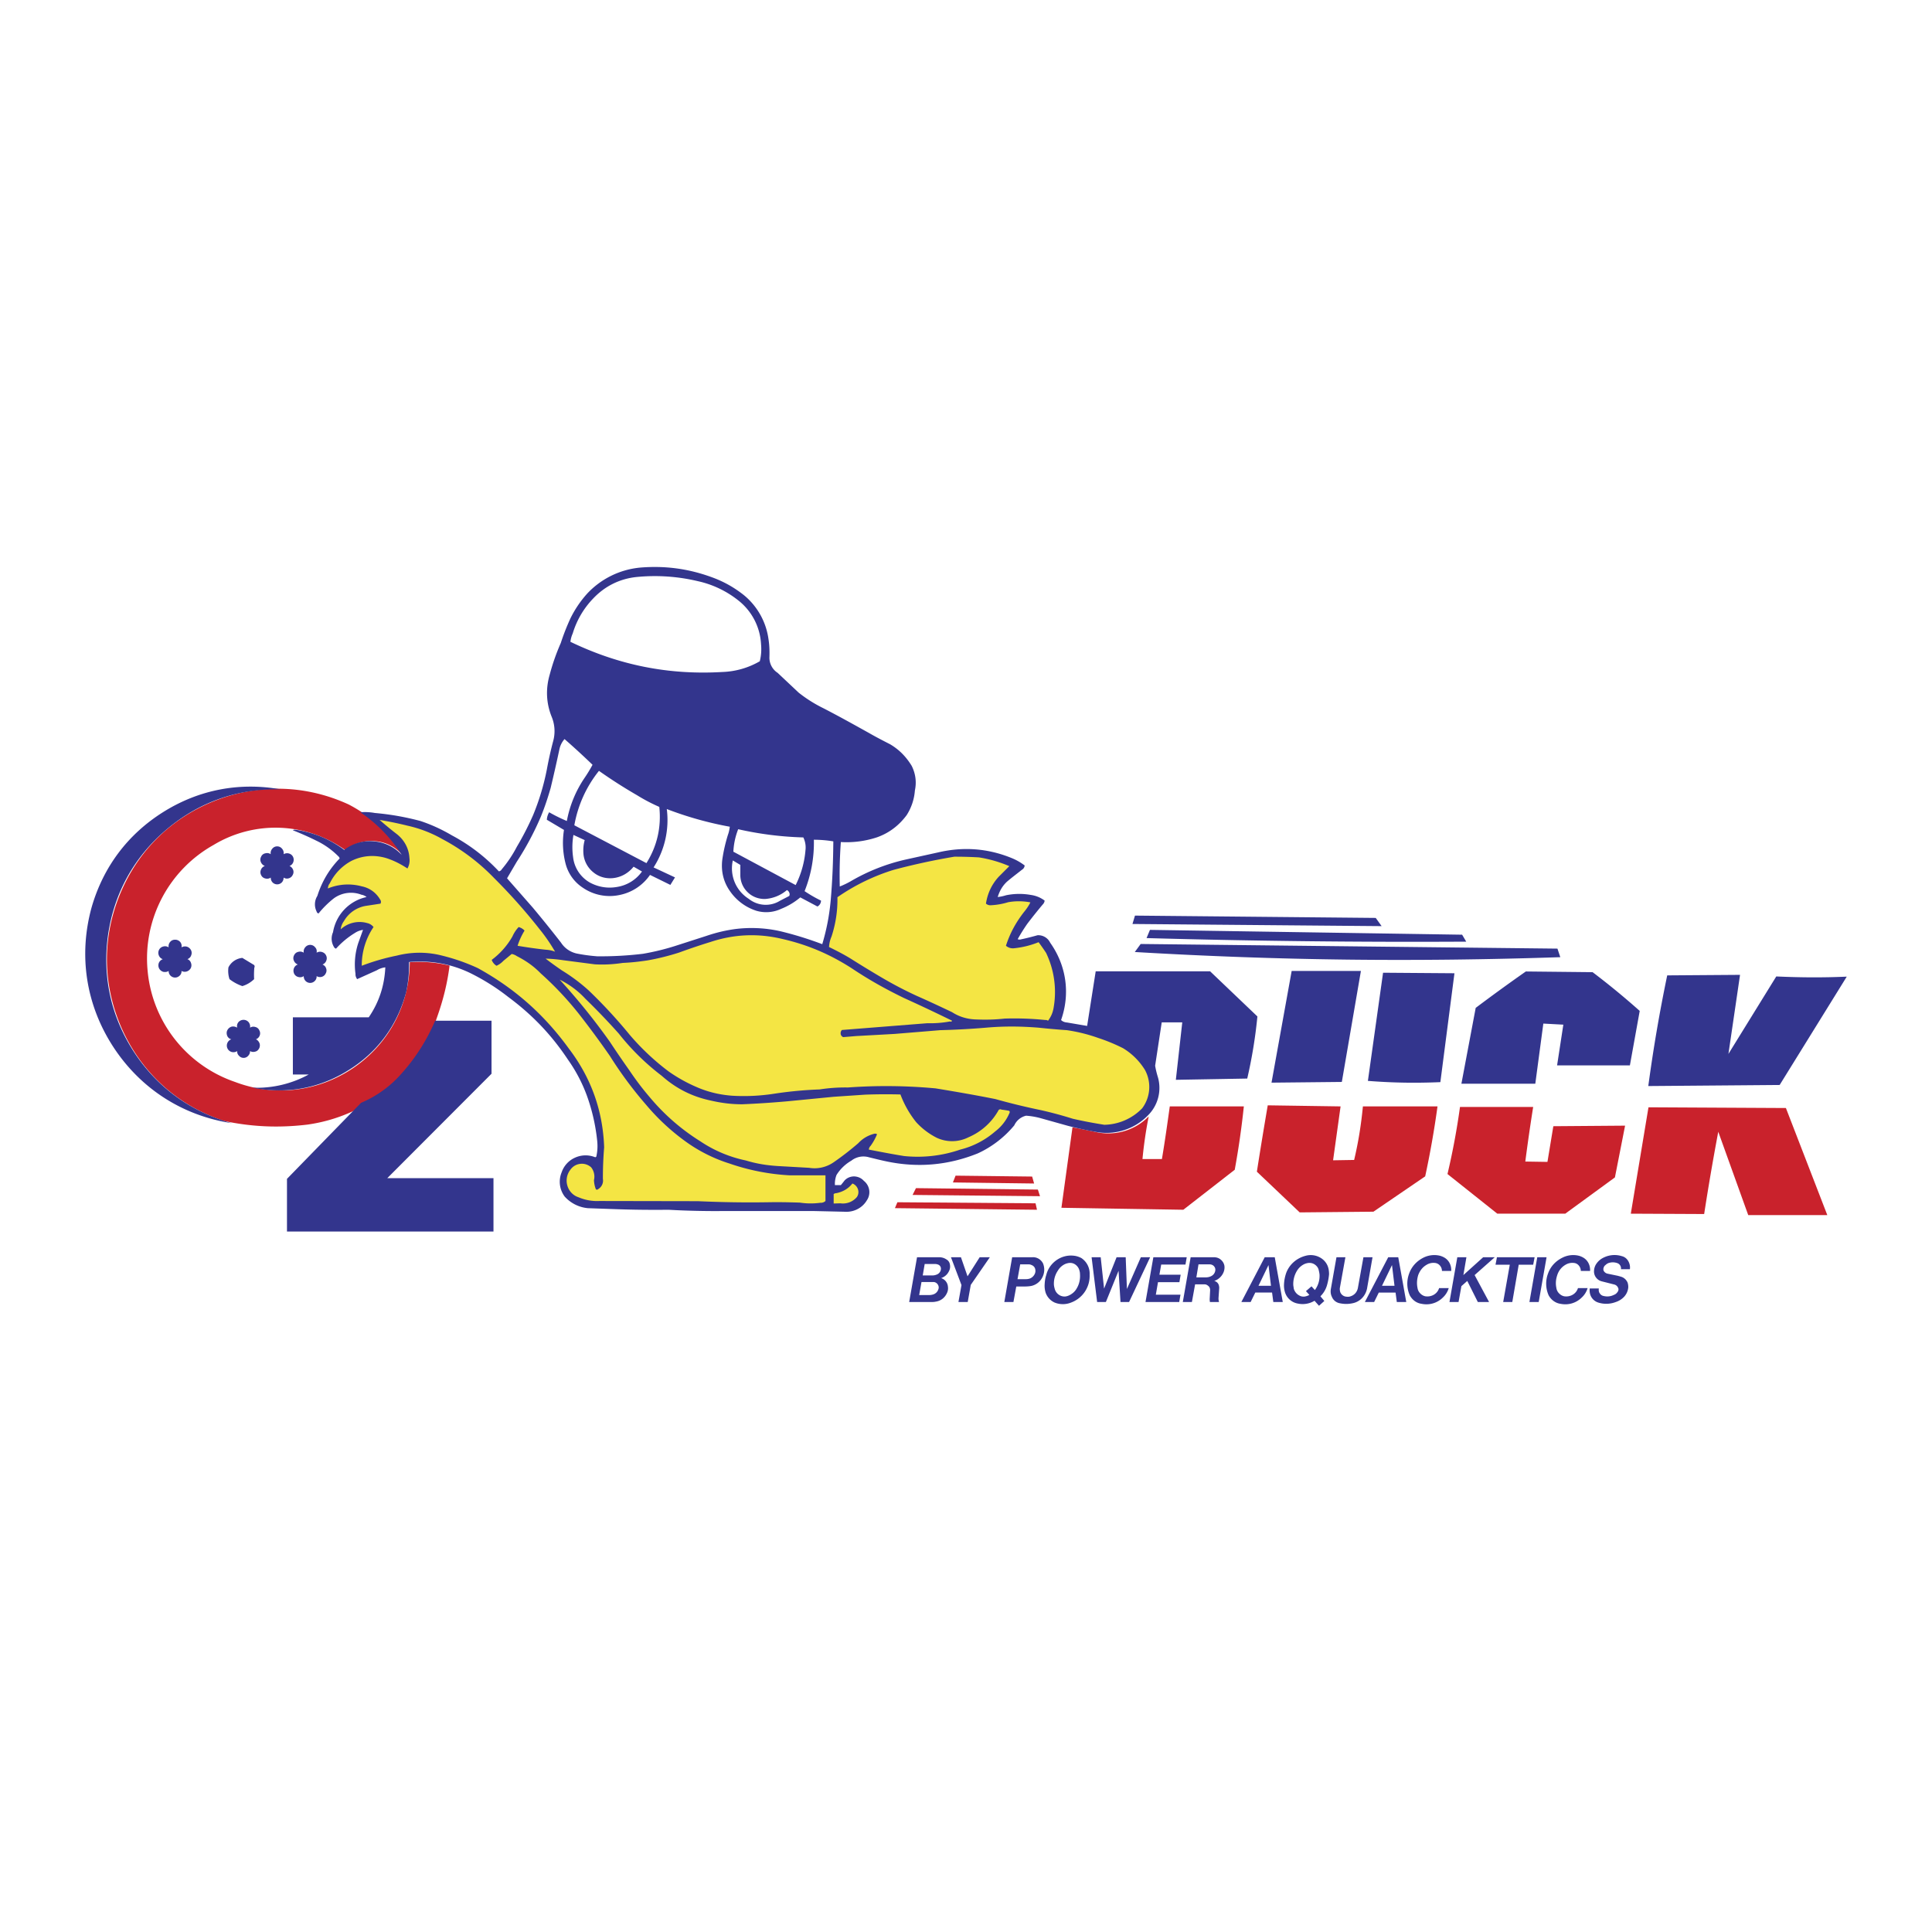<svg xmlns="http://www.w3.org/2000/svg" width="2500" height="2500" viewBox="0 0 192.756 192.756"><g fill-rule="evenodd" clip-rule="evenodd"><path fill="#fff" d="M0 0h192.756v192.756H0V0z"/><path d="M116.709 110.387h7.389a83.443 83.443 0 0 1-.908 6.32l-5.129 3.99-12.162-.197 1.104-8.031c.855.16 1.621.32 2.459.5a5.628 5.628 0 0 0 5.146-1.586 42.35 42.35 0 0 0-.623 4.256h1.939c.303-1.799.535-3.455.785-5.252zm9.775-.108l7.266.107-.748 5.377 2.102-.035c.428-1.816.693-3.49.873-5.342h7.443a92.262 92.262 0 0 1-1.229 6.98l-5.164 3.525-7.355.07-4.273-4.061c.355-2.277.695-4.341 1.085-6.621zm19.18.16h7.301a191.552 191.552 0 0 0-.785 5.449l2.209.035.588-3.561 7.158-.055-1.014 5.164-4.951 3.615h-6.785l-4.969-3.953a71.537 71.537 0 0 0 1.248-6.694zm18.805.036l13.711.072 4.131 10.684h-7.889l-2.99-8.316a252.982 252.982 0 0 0-1.408 8.209l-7.318-.035 1.763-10.614zm-69.13 6.82l7.639.09.195.693-8.102-.105.268-.678zm-3.953 1.246l12.163.143.213.66-12.714-.125.338-.678zm-1.852 1.408l13.783.105.143.643-14.174-.16.248-.588zM40.883 95.998a12.97 12.97 0 0 1 3.971.338c-.231 1.816-.641 3.438-1.246 5.146-1.941 5.77-6.927 9.883-12.946 10.721-2.832.338-5.485.23-8.281-.357-4.522-1.479-8.049-4.611-10.079-8.902-2.012-4.311-2.172-9.029-.445-13.446 1.745-4.434 5.057-7.782 9.474-9.562 4.416-1.763 9.135-1.656 13.445.32 2.297 1.193 4.078 2.867 5.413 5.075-.712-.819-1.656-1.318-2.742-1.407-1.104-.107-2.119.213-2.974.908a11.949 11.949 0 0 0-13.16-.534 12.98 12.98 0 0 0-6.589 12.519 12.967 12.967 0 0 0 8.726 11.129c3.989 1.514 8.316.98 11.842-1.424 3.508-2.405 5.556-6.268 5.591-10.524z" fill="#c9222c"/><path d="M91.707 129.209h.979c.143 0 .267-.018.392-.055a.785.785 0 0 0 .552-.551.49.49 0 0 0-.018-.357.557.557 0 0 0-.428-.338h-1.246l-.231 1.301zm.355-1.959h.979c.142 0 .285-.035.427-.09a.658.658 0 0 0 .356-.338.642.642 0 0 0 .053-.25.436.436 0 0 0-.213-.373.82.82 0 0 0-.356-.09h-1.051l-.195 1.141zm-1.353 2.652l.784-4.469h2.19c.267 0 .516.07.73.213a.684.684 0 0 1 .356.5.988.988 0 0 1-.089.676c-.16.338-.427.57-.784.695a.973.973 0 0 1 .677.836c.036.232 0 .445-.089.641-.213.48-.623.803-1.139.873-.143.035-.285.035-.445.035h-2.191zm4.915 0l.303-1.691-1.051-2.777h.997l.659 1.904 1.212-1.904h1.014l-1.905 2.76-.303 1.709h-.926v-.001zm5.894-2.279h.82c.143 0 .285-.018.428-.07a.898.898 0 0 0 .498-.518.663.663 0 0 0 .035-.32.56.56 0 0 0-.373-.498.594.594 0 0 0-.303-.07h-.838l-.267 1.476zm-1.317 2.279l.783-4.469h2.047c.428-.018.838.23 1.033.623.178.445.16.943-.07 1.389a1.627 1.627 0 0 1-1.105.855 3.524 3.524 0 0 1-.605.053h-.889l-.285 1.549h-.909zm5.022-1.336c.07.285.248.518.498.66a.98.98 0 0 0 .553.125c.195-.02.373-.09.551-.197.232-.143.41-.303.553-.533.285-.445.41-.943.373-1.496 0-.125-.018-.232-.053-.355a1.035 1.035 0 0 0-.498-.66.897.897 0 0 0-.535-.105 1.463 1.463 0 0 0-.391.105 1.627 1.627 0 0 0-.73.66 2.301 2.301 0 0 0-.393 1.441c.017.125.037.232.072.355zm-.891.428a2.278 2.278 0 0 1-.107-.854c.018-.32.055-.623.16-.926.285-1.193 1.426-2.031 2.637-1.941.32.018.605.105.873.248.551.375.854.998.818 1.656a2.833 2.833 0 0 1-1.852 2.779 2.182 2.182 0 0 1-1.639 0 1.69 1.69 0 0 1-.89-.962zm5.129.908l-.553-4.469h.908l.338 3.133 1.248-3.133h.908l.123 3.17 1.391-3.17h.926l-2.102 4.469h-.855l-.195-3.115-1.264 3.115h-.873zm4.826 0l.783-4.469h3.33l-.125.73h-2.422l-.178 1.014h2.119l-.125.748h-2.137l-.215 1.246h2.459l-.125.73h-3.364v.001zm5.074-2.457h.926c.195 0 .375-.035.553-.125a.73.73 0 0 0 .408-.551c.02-.125 0-.25-.07-.357a.519.519 0 0 0-.285-.23.521.521 0 0 0-.178-.035h-1.141l-.213 1.298zm-1.353 2.457l.783-4.469h2.297c.268 0 .5.07.695.23s.32.357.373.605c.037.232 0 .463-.088.678a1.52 1.52 0 0 1-.926.854c.248.055.445.25.48.518.018.053.018.125.018.195l-.07 1.016c0 .143.018.248.053.373h-.908a1.566 1.566 0 0 1-.018-.408l.035-.713a.608.608 0 0 0-.09-.393.813.813 0 0 0-.32-.23c-.07-.018-.143-.018-.213-.018h-.873l-.32 1.762h-.908zm7.551-1.619h1.246l-.248-2.066-.998 2.066zm-1.709 1.619l2.332-4.469h.998l.801 4.469h-.943l-.125-.943h-1.674l-.463.943h-.926zm5.572-3.152a2.553 2.553 0 0 0-.391 1.479l.053.357c.09.283.268.516.535.658a.853.853 0 0 0 .588.107c.16-.037.283-.072.426-.16l-.338-.375.553-.48.338.373c.338-.463.498-.996.463-1.566-.018-.125-.035-.25-.07-.373-.037-.25-.18-.445-.375-.588s-.41-.197-.658-.178a1.478 1.478 0 0 0-.393.105 1.726 1.726 0 0 0-.731.641zm2.707 3.047l-.533.48-.445-.5a2.288 2.288 0 0 1-1.639.285 1.639 1.639 0 0 1-1.336-1.229 2.245 2.245 0 0 1-.07-.693c.018-.393.088-.748.213-1.123.32-.871 1.051-1.496 1.941-1.727a1.914 1.914 0 0 1 1.691.338c.355.285.57.678.623 1.121.018.162.035.303.018.465a5.69 5.69 0 0 1-.178.943 2.523 2.523 0 0 1-.676 1.174l.391.466zm1.211-4.363h.891l-.553 3.062c-.018.143 0 .268.037.41a.71.71 0 0 0 .605.463c.16.018.285.018.428-.037.391-.123.658-.443.729-.836l.553-3.062h.908l-.553 3.152c-.16.729-.711 1.299-1.441 1.441-.428.09-.838.09-1.266 0a1.047 1.047 0 0 1-.801-.658c-.125-.25-.143-.535-.088-.82l.551-3.115zm4.541 2.849h1.248l-.25-2.066-.998 2.066zm-1.709 1.619l2.332-4.469h.998l.801 4.469h-.943l-.125-.943h-1.674l-.463.943h-.926zm5.859-4.433a2.422 2.422 0 0 1 1.656-.178c.123.035.248.088.355.143.41.213.658.588.73 1.033.018.123.018.23.018.338h-.926a.824.824 0 0 0-.197-.535.737.737 0 0 0-.498-.266 1.315 1.315 0 0 0-.854.195c-.393.23-.66.588-.82 1.016-.125.426-.16.836-.07 1.281.035.25.16.463.355.623a.967.967 0 0 0 .428.213c.285.037.533 0 .783-.123.285-.143.498-.393.588-.695h.961a2.085 2.085 0 0 1-.57.926 2.323 2.323 0 0 1-2.137.641c-.516-.07-.926-.391-1.174-.836a2.863 2.863 0 0 1-.072-2.172c.251-.714.767-1.266 1.444-1.604zm2.582 4.433l.783-4.469h.908l-.303 1.781 1.977-1.781h1.156l-2.012 1.781 1.443 2.688h-1.123l-1.051-2.102-.588.518-.283 1.584h-.907zm5.36 0l.658-3.721h-1.424l.143-.748h3.758l-.143.748h-1.443l-.641 3.721h-.908zm2.617 0l.783-4.469h.928l-.785 4.469h-.926zm3.312-4.433a2.365 2.365 0 0 1 1.639-.178c.125.035.25.088.355.143.41.213.66.588.73 1.033.018.123.018.23.018.338h-.926a.822.822 0 0 0-.195-.535.701.701 0 0 0-.498-.266 1.319 1.319 0 0 0-.855.195 1.81 1.81 0 0 0-.801 1.016c-.143.426-.18.836-.09 1.281.035.25.16.463.355.623a.967.967 0 0 0 .428.213c.285.037.535 0 .783-.123.285-.143.5-.393.588-.695h.963a2.085 2.085 0 0 1-.57.926c-.57.57-1.354.801-2.137.641-.5-.07-.926-.391-1.176-.836a2.863 2.863 0 0 1-.07-2.172c.248-.714.766-1.266 1.459-1.604zm2.707 3.08h.908a.73.73 0 0 0 .035.393c.09.178.232.32.428.355.355.09.713.055 1.033-.105a.688.688 0 0 0 .338-.25.479.479 0 0 0 .125-.268c0-.053 0-.125-.035-.178a.555.555 0 0 0-.375-.338l-1.264-.32a1.018 1.018 0 0 1-.766-1.051c.018-.285.105-.535.268-.748.195-.268.443-.463.766-.605a2.45 2.45 0 0 1 1.744-.107c.285.072.498.25.641.498.143.25.197.518.16.803h-.891a.56.56 0 0 0-.32-.588 1.32 1.32 0 0 0-.943-.018.947.947 0 0 0-.303.213c-.088.053-.125.143-.16.232a.466.466 0 0 0-.018.266c.018.037.018.072.053.107a.57.57 0 0 0 .34.232l1.031.213.125.035.072.018c.018 0 .035.018.053.018l.07.02c.303.088.535.303.66.586.053.162.07.303.07.465a1.57 1.57 0 0 1-.408.943 1.99 1.99 0 0 1-.838.533 2.66 2.66 0 0 1-1.744.055 1.227 1.227 0 0 1-.855-1.033 1.392 1.392 0 0 1 0-.376zM63.5 57.569c-1.692.178-3.17.926-4.328 2.154a8.567 8.567 0 0 0-2.03 3.473 2.762 2.762 0 0 0-.231.837c4.843 2.333 9.812 3.33 15.189 3.01a7.97 7.97 0 0 0 3.704-1.069c.143-.57.178-1.122.125-1.709a5.951 5.951 0 0 0-2.315-4.398 9.905 9.905 0 0 0-4.007-1.888 18.518 18.518 0 0 0-6.107-.41zm-7.177 16.169a2.248 2.248 0 0 0-.517 1.051 152.87 152.87 0 0 1-.872 3.846c-.285.979-.57 1.852-.962 2.814a29.212 29.212 0 0 1-2.422 4.541l-.961 1.639 2.564 2.92a125.62 125.62 0 0 1 2.814 3.49c.356.552.89.926 1.531 1.086.712.143 1.371.231 2.083.285a35.19 35.19 0 0 0 4.559-.249 24.23 24.23 0 0 0 3.17-.766l3.152-1.015c.944-.32 1.816-.534 2.796-.676a13.068 13.068 0 0 1 4.559.196c1.478.356 2.796.766 4.22 1.3.428-1.442.694-2.796.837-4.31.178-2.048.25-3.9.267-5.947a11.715 11.715 0 0 0-1.941-.161 12.95 12.95 0 0 1-.926 5.128c.534.356 1.051.659 1.638.944a.66.66 0 0 1-.356.587l-1.71-.908a6.916 6.916 0 0 1-1.905 1.14 3.504 3.504 0 0 1-2.475.196 5.076 5.076 0 0 1-2.636-1.959c-.659-.926-.908-2.012-.766-3.152.124-.854.303-1.621.552-2.439.106-.285.16-.552.196-.837a34.959 34.959 0 0 1-6.286-1.763 8.721 8.721 0 0 1-1.318 5.823l2.137.997-.463.748-2.03-.997a4.842 4.842 0 0 1-3.081 2.012 4.728 4.728 0 0 1-3.615-.73 4.079 4.079 0 0 1-1.727-2.404 8.274 8.274 0 0 1-.161-3.366l-1.709-1.015a1.61 1.61 0 0 1 .231-.748c.587.338 1.14.605 1.763.873a11.375 11.375 0 0 1 1.763-4.292c.303-.445.552-.854.801-1.317a74.791 74.791 0 0 0-2.794-2.565zm3.436 3.17a11.989 11.989 0 0 0-2.457 5.431l7.194 3.775c1.068-1.709 1.496-3.597 1.282-5.61a17.24 17.24 0 0 1-2.208-1.157 49.634 49.634 0 0 1-3.811-2.439zm13.89 5.823a7.04 7.04 0 0 0-.481 2.243l6.215 3.33a9.457 9.457 0 0 0 .979-3.472 2.277 2.277 0 0 0-.214-1.282 33.515 33.515 0 0 1-6.499-.819zm-16.436.569a7.043 7.043 0 0 0-.036 2.208 3.346 3.346 0 0 0 1.71 2.564c.854.445 1.78.588 2.725.41a3.773 3.773 0 0 0 2.439-1.532l-.837-.48c-.517.641-1.229 1.051-2.048 1.14-.73.071-1.425-.125-1.977-.587a2.652 2.652 0 0 1-.979-1.834c-.036-.48 0-.908.125-1.371l-1.122-.518zm15.902 2.547a3.588 3.588 0 0 0 1.585 3.828c.89.713 2.137.802 3.116.196l.926-.481a.379.379 0 0 0 0-.338.453.453 0 0 0-.231-.249 3.737 3.737 0 0 1-2.208.89c-.659 0-1.264-.231-1.728-.694a2.368 2.368 0 0 1-.712-1.709v-.997l-.748-.446zm-9.206-29.222c2.458-.195 4.737.107 7.052.944 1.193.427 2.226.997 3.223 1.78a6.88 6.88 0 0 1 2.493 4.452c.089.588.107 1.14.089 1.745a1.803 1.803 0 0 0 .819 1.585l2.101 1.977a13.535 13.535 0 0 0 2.458 1.549c1.585.819 2.992 1.603 4.559 2.475.712.41 1.371.748 2.101 1.122.908.534 1.603 1.247 2.155 2.154.392.784.499 1.621.32 2.458a5.302 5.302 0 0 1-.819 2.457c-.766 1.033-1.746 1.781-2.938 2.208a9.692 9.692 0 0 1-3.632.481c-.107 1.514-.143 2.903-.107 4.434a8.126 8.126 0 0 0 1.051-.499 19.29 19.29 0 0 1 5.609-2.208l3.152-.694c2.511-.588 4.969-.41 7.355.57.48.196.871.427 1.281.73a.535.535 0 0 1-.268.427c-.516.41-.996.766-1.496 1.193-.463.428-.746.944-.926 1.532.303-.036.553-.089.838-.178a6.576 6.576 0 0 1 2.439-.036c.516.071.979.25 1.406.57a.635.635 0 0 1-.195.392 51.21 51.21 0 0 0-1.549 1.941c-.357.517-.643.979-.945 1.514a.456.456 0 0 0 .34.018 25.311 25.311 0 0 0 1.639-.409 1.315 1.315 0 0 1 1.264.748c1.621 2.28 2.012 5.092 1.086 7.711.16.16.373.23.605.248l1.994.34.855-5.449h11.414l4.719 4.504a48.19 48.19 0 0 1-1.014 6.197l-7.123.125.641-5.734h-2.049l-.658 4.328c.07.41.16.766.285 1.176a3.855 3.855 0 0 1-1.016 3.793 5.77 5.77 0 0 1-5.074 1.654 39.05 39.05 0 0 1-2.885-.623l-2.797-.783a7.444 7.444 0 0 0-1.389-.23 1.726 1.726 0 0 0-1.176.961 10.334 10.334 0 0 1-3.633 2.795c-2.956 1.193-6 1.461-9.117.803-.605-.125-1.158-.268-1.745-.41a1.953 1.953 0 0 0-1.763.338 4.204 4.204 0 0 0-1.478 1.426 2.465 2.465 0 0 0-.16 1.014h.588c.142-.16.249-.303.374-.463.25-.268.587-.408.961-.408.374.018.712.16.962.443a1.44 1.44 0 0 1 .303 1.941c-.463.785-1.336 1.211-2.244 1.141l-3.151-.072h-8.762a83.73 83.73 0 0 1-5.609-.123c-1.941.018-3.686 0-5.609-.072l-2.458-.088a3.55 3.55 0 0 1-2.315-1.158 2.464 2.464 0 0 1-.303-2.422 2.461 2.461 0 0 1 1.336-1.461 2.538 2.538 0 0 1 1.977-.053c.036.018.089 0 .106-.018.036-.018.054-.072.054-.107.107-.516.125-.998.071-1.514a19.063 19.063 0 0 0-1.051-4.559 15.333 15.333 0 0 0-1.852-3.508c-1.656-2.494-3.562-4.488-5.965-6.268a21.537 21.537 0 0 0-3.864-2.422c-1.923-.909-3.917-1.248-6.037-1.069a12.972 12.972 0 0 1-.285 2.991c-.873 3.312-2.867 6.02-5.788 7.818-2.903 1.816-6.215 2.404-9.581 1.727a10.78 10.78 0 0 0 5.645-1.316H29.22V101.5h7.568c1.033-1.514 1.567-3.152 1.656-4.986a2.03 2.03 0 0 0-.837.285l-1.977.891c-.107-.16-.178-.338-.16-.518a6.822 6.822 0 0 1 .285-3.116l.463-1.282a1.933 1.933 0 0 0-.802.303 8.458 8.458 0 0 0-1.888 1.567.272.272 0 0 1-.195-.143 1.593 1.593 0 0 1-.107-1.496 4.311 4.311 0 0 1 3.348-3.508 1.118 1.118 0 0 0-.516-.231 2.905 2.905 0 0 0-2.743.356 9.49 9.49 0 0 0-1.531 1.513.247.247 0 0 1-.196-.196 1.596 1.596 0 0 1 .071-1.549c.463-1.442 1.175-2.653 2.226-3.739a.397.397 0 0 0-.143-.232 7.873 7.873 0 0 0-2.19-1.549 29.898 29.898 0 0 0-2.333-1.033c.071-.054.16-.071.267-.054 1.799.268 3.401.926 4.861 2.013a4.118 4.118 0 0 1 2.956-.854 4.186 4.186 0 0 1 2.778 1.353 14.46 14.46 0 0 0-4.131-4.256 5.588 5.588 0 0 1 1.442.071c1.585.143 3.01.392 4.559.802 1.122.374 2.119.837 3.152 1.442a17.926 17.926 0 0 1 4.666 3.579.374.374 0 0 0 .285-.195 12.217 12.217 0 0 0 1.514-2.262 29.082 29.082 0 0 0 1.62-3.152 23.985 23.985 0 0 0 1.372-4.559c.178-.961.374-1.852.623-2.796a3.754 3.754 0 0 0-.143-2.457c-.552-1.372-.605-2.796-.196-4.203a21.29 21.29 0 0 1 1.104-3.151c.285-.873.588-1.639.962-2.458a10.82 10.82 0 0 1 1.656-2.457 8.287 8.287 0 0 1 5.343-2.618zM28.044 78.76c-4.238-.125-8.138 1.229-11.379 3.953-3.241 2.725-5.253 6.322-5.876 10.506-.605 4.185.285 8.228 2.6 11.771 2.315 3.525 5.663 5.947 9.741 7.07-4.915-.748-9.1-3.438-11.824-7.605-2.725-4.184-3.49-9.099-2.172-13.907 1.158-4.042 3.615-7.319 7.176-9.545s7.603-2.991 11.734-2.243zm85.192 12.59l24.021.231.588.819-24.859-.214.25-.836zm1.496 1.424l31.145.481.41.694a949.591 949.591 0 0 1-31.895-.356l.34-.819zm-97.906 1.745a.649.649 0 0 1 .143-.534c.125-.16.303-.231.499-.231s.374.071.516.231c.125.16.161.338.125.534a.698.698 0 0 1 .534-.071c.178.054.32.178.41.339a.625.625 0 0 1 .018.534c-.053.178-.196.303-.374.375a.572.572 0 0 1 .356.374.653.653 0 0 1-.018.517.706.706 0 0 1-.409.339.653.653 0 0 1-.517-.055.565.565 0 0 1-.178.463c-.125.125-.285.197-.463.197s-.338-.072-.463-.197a.624.624 0 0 1-.178-.463c-.16.107-.338.125-.534.09a.702.702 0 0 1-.427-.356c-.072-.16-.089-.356-.018-.534s.214-.302.392-.374a.63.63 0 0 1-.392-.375.666.666 0 0 1 .018-.552.632.632 0 0 1 .427-.338.628.628 0 0 1 .533.087zm96.979-.338l41.582.463.285.854c-14.604.481-27.887.338-42.453-.516l.586-.801zM24.18 95.57l1.175.712a.243.243 0 0 1 .018.267 8.05 8.05 0 0 0-.018 1.141c-.338.32-.712.551-1.175.693a4.478 4.478 0 0 1-1.282-.693 2.618 2.618 0 0 1-.106-1.176c.266-.535.8-.89 1.388-.944zm104.691 1.299h6.908l-1.904 11.076-7.016.072 2.012-11.148zm9.117.18l7.123.053-1.406 10.863c-2.477.105-4.756.07-7.23-.125l1.513-10.791zm14.246-.125l6.66.07a76.448 76.448 0 0 1 4.701 3.865l-.98 5.432h-7.264l.623-4.061-1.996-.107-.801 6.002h-7.373l1.426-7.568a181.49 181.49 0 0 1 5.004-3.633zm14.104.39l7.266-.053-1.158 7.889 4.773-7.729c2.422.107 4.611.125 7.033.018l-6.695 10.809-13.107.107c.517-3.81 1.105-7.265 1.888-11.041zm-122.925 4.524h5.627v5.289l-10.4 10.418h10.595v5.324H28.632v-5.254l7.39-7.586a11.09 11.09 0 0 0 4.007-2.885 19.083 19.083 0 0 0 3.384-5.306zM27.012 85.224a.635.635 0 0 1 .142-.534.624.624 0 0 1 .998 0 .637.637 0 0 1 .143.534.687.687 0 0 1 .534-.071c.179.053.321.16.41.338a.694.694 0 0 1 .018.534.645.645 0 0 1-.374.374c.16.071.285.196.356.374a.587.587 0 0 1-.035.517.622.622 0 0 1-.392.338.59.59 0 0 1-.516-.072.675.675 0 0 1-.178.481.65.65 0 0 1-.463.196.65.65 0 0 1-.463-.196.672.672 0 0 1-.178-.481.64.64 0 0 1-.535.09.593.593 0 0 1-.427-.339.623.623 0 0 1-.018-.534.631.631 0 0 1 .392-.374.678.678 0 0 1-.392-.374.605.605 0 0 1 .018-.552.56.56 0 0 1 .427-.338.634.634 0 0 1 .533.089zm3.294 9.829a.635.635 0 0 1 .142-.534.626.626 0 0 1 .998 0c.143.143.178.338.143.534a.631.631 0 0 1 .534-.071c.178.053.32.16.409.338a.625.625 0 0 1 .018.535.645.645 0 0 1-.374.374c.16.072.303.195.356.374a.583.583 0 0 1-.036.517.617.617 0 0 1-.392.338.654.654 0 0 1-.516-.07.602.602 0 0 1-.179.48.643.643 0 0 1-.926 0 .671.671 0 0 1-.178-.48.63.63 0 0 1-.534.088.623.623 0 0 1-.428-.338c-.071-.16-.089-.355-.018-.534s.213-.32.392-.374a.672.672 0 0 1-.392-.374.605.605 0 0 1 .018-.552.588.588 0 0 1 .428-.339.639.639 0 0 1 .535.088zm-6.642 7.48a.624.624 0 0 1 .125-.553.67.67 0 0 1 .517-.23c.195 0 .374.088.498.23.125.16.178.355.143.553a.594.594 0 0 1 .517-.072.56.56 0 0 1 .409.338.593.593 0 0 1 .036.518.642.642 0 0 1-.374.373c.16.072.285.215.356.393a.66.66 0 0 1-.036.516c-.089.162-.214.285-.392.322a.653.653 0 0 1-.517-.055.63.63 0 0 1-.178.463.6.6 0 0 1-.463.215.598.598 0 0 1-.463-.215.566.566 0 0 1-.178-.463.668.668 0 0 1-.552.09.652.652 0 0 1-.41-.338.668.668 0 0 1 .374-.928.593.593 0 0 1-.41-.355c-.071-.195-.071-.391.018-.553a.699.699 0 0 1 .428-.355.744.744 0 0 1 .552.106z" fill="#33358d"/><path d="M37.874 81.805c.57.499 1.104.944 1.709 1.407.748.588 1.211 1.425 1.265 2.386.053.374-.018.73-.196 1.051-.677-.445-1.335-.784-2.101-1.033-1.193-.356-2.404-.267-3.508.285a5.057 5.057 0 0 0-2.137 2.226c-.125.143-.178.32-.196.516a5.256 5.256 0 0 1 3.383-.213c.784.16 1.425.623 1.834 1.317a.376.376 0 0 1 .035.41l-1.406.214a3.104 3.104 0 0 0-2.244 1.532 1.726 1.726 0 0 0-.321.819 2.775 2.775 0 0 1 2.654-.624c.249.054.463.196.623.392a6.806 6.806 0 0 0-1.175 3.864 21.906 21.906 0 0 1 3.508-1.015 9.059 9.059 0 0 1 4.203-.071c1.371.321 2.582.73 3.864 1.318 3.686 2.03 6.624 4.63 9.1 8.05 2.208 2.902 3.383 6.178 3.508 9.828a37.018 37.018 0 0 0-.125 3.152.984.984 0 0 1-.463 1.016c-.018.035-.053.053-.107.053-.036.018-.089 0-.125-.018a2.8 2.8 0 0 1-.196-.926 1.49 1.49 0 0 0-.285-1.281 1.378 1.378 0 0 0-1.104-.34c-.41.055-.748.268-.979.605a1.758 1.758 0 0 0-.285 1.568c.16.551.569.979 1.104 1.156.677.285 1.354.41 2.102.375l9.812.018c2.404.107 4.594.143 7.016.107 1.086-.02 2.065 0 3.152.035a7.17 7.17 0 0 0 2.048.018.682.682 0 0 0 .517-.178v-2.564h-3.615a21.98 21.98 0 0 1-5.966-1.176 15.32 15.32 0 0 1-4.559-2.332 21.788 21.788 0 0 1-3.74-3.508 39.268 39.268 0 0 1-3.633-4.898 91.495 91.495 0 0 0-3.098-4.201 32.371 32.371 0 0 0-3.793-4.025c-.712-.73-1.478-1.264-2.386-1.727a1.32 1.32 0 0 0-.517-.214l-.819.677a2.178 2.178 0 0 1-.694.499 1.118 1.118 0 0 1-.481-.587 7.595 7.595 0 0 0 2.066-2.333c.16-.356.356-.659.623-.944.232.071.428.178.588.356a6.842 6.842 0 0 0-.695 1.514c.962.16 1.834.285 2.796.392.321.018.624.071.944.196a17.044 17.044 0 0 0-1.531-2.226 56.329 56.329 0 0 0-4.559-5.128 20.52 20.52 0 0 0-5.129-3.864 12.58 12.58 0 0 0-3.508-1.354 35.246 35.246 0 0 0-2.778-.572zm57.34 3.668a64.892 64.892 0 0 0-6.072 1.317 20.39 20.39 0 0 0-5.592 2.725 11.76 11.76 0 0 1-.587 3.918 3.04 3.04 0 0 0-.25 1.051c.73.356 1.389.694 2.102 1.122 1.068.676 2.065 1.283 3.152 1.923a38.998 38.998 0 0 0 3.508 1.834c1.21.533 2.314 1.051 3.508 1.619.748.482 1.567.713 2.458.73.961.037 1.834.018 2.795-.088a30.63 30.63 0 0 1 4.061.143c.088-.018.178.018.266.07.268-.355.445-.73.535-1.176a9.038 9.038 0 0 0-.73-5.591 22.61 22.61 0 0 0-.748-1.068 8.918 8.918 0 0 1-2.439.605 1.048 1.048 0 0 1-.818-.25c.408-1.264.996-2.333 1.816-3.383.248-.303.445-.587.623-.944a6.12 6.12 0 0 0-2.209-.018 7.034 7.034 0 0 1-1.709.303.67.67 0 0 1-.516-.161c.16-1.015.568-1.905 1.264-2.671l1.068-1.068a12.792 12.792 0 0 0-3.027-.873 39.993 39.993 0 0 0-2.459-.069zm-24.342 8.512a63.339 63.339 0 0 0-3.116 1.051 23.872 23.872 0 0 1-3.152.783c-.837.125-1.603.214-2.457.25-.962.143-1.834.195-2.796.143l-3.152-.41a14.563 14.563 0 0 0-1.763-.16c.552.427 1.051.783 1.621 1.175a17.588 17.588 0 0 1 2.707 2.029 50.086 50.086 0 0 1 4.061 4.398 24.233 24.233 0 0 0 3.882 3.652 15.489 15.489 0 0 0 3.152 1.709c1.05.41 2.048.623 3.152.713a19.67 19.67 0 0 0 4.221-.197 39.453 39.453 0 0 1 4.541-.428 16.536 16.536 0 0 1 2.814-.195 53.29 53.29 0 0 1 8.761.09c2.048.338 3.917.658 5.966 1.068a67.14 67.14 0 0 0 4.541 1.104 39.9 39.9 0 0 1 3.17.855c1.068.248 2.047.426 3.152.605a5.402 5.402 0 0 0 3.773-1.639 3.555 3.555 0 0 0 .285-3.828 6.548 6.548 0 0 0-2.189-2.174c-.82-.41-1.586-.729-2.457-1.016a16.22 16.22 0 0 0-3.152-.783 76.11 76.11 0 0 1-2.814-.248c-1.799-.143-3.455-.16-5.252 0a77.419 77.419 0 0 1-4.56.248l-4.559.375-3.846.213-1.282.107c-.143-.07-.231-.178-.25-.32s.018-.285.125-.393l8.53-.676a10.63 10.63 0 0 0 2.262-.178c.036.018.071.035.107.018.053-.018.071-.055.089-.09a166.98 166.98 0 0 0-4.791-2.262c-1.87-.908-3.526-1.834-5.253-2.991-2.172-1.389-4.381-2.333-6.891-2.903-2.444-.585-4.812-.478-7.18.305zm-15.03 3.757a64.089 64.089 0 0 1 5.003 6.197 99.16 99.16 0 0 0 1.923 2.814c.659.979 1.3 1.834 2.065 2.725a21.113 21.113 0 0 0 5.022 4.379 12.884 12.884 0 0 0 4.559 1.924c1.051.32 2.048.48 3.152.553l3.152.178a3.333 3.333 0 0 0 2.457-.553 28.525 28.525 0 0 0 2.458-1.904c.445-.48.979-.783 1.603-.943.089-.02.196 0 .267.053a5.64 5.64 0 0 1-.641 1.156.576.576 0 0 0-.178.375c1.193.23 2.297.445 3.508.641a13.07 13.07 0 0 0 5.61-.641 8.431 8.431 0 0 0 3.491-1.816 4.492 4.492 0 0 0 1.406-1.799.216.216 0 0 0 0-.25 10.257 10.257 0 0 0-.783-.123c-.072-.055-.178-.037-.268.018a6.221 6.221 0 0 1-3.027 2.742 3.628 3.628 0 0 1-3.152.053 7.108 7.108 0 0 1-2.065-1.566 10.039 10.039 0 0 1-1.567-2.76 56.208 56.208 0 0 0-3.508.018l-3.152.213-4.559.445a96.876 96.876 0 0 1-4.559.303c-1.086 0-2.083-.125-3.152-.373-1.87-.393-3.472-1.211-4.896-2.477a23.875 23.875 0 0 1-4.274-4.201 67.263 67.263 0 0 0-3.33-3.473 8.717 8.717 0 0 0-2.565-1.908zm29.204 20.336c-.41.518-.962.838-1.603.963a.538.538 0 0 0-.268.088v.945l.659-.02a1.828 1.828 0 0 0 1.656-.623.87.87 0 0 0 .106-.783.917.917 0 0 0-.55-.57z" fill="#f4e544"/></g></svg>